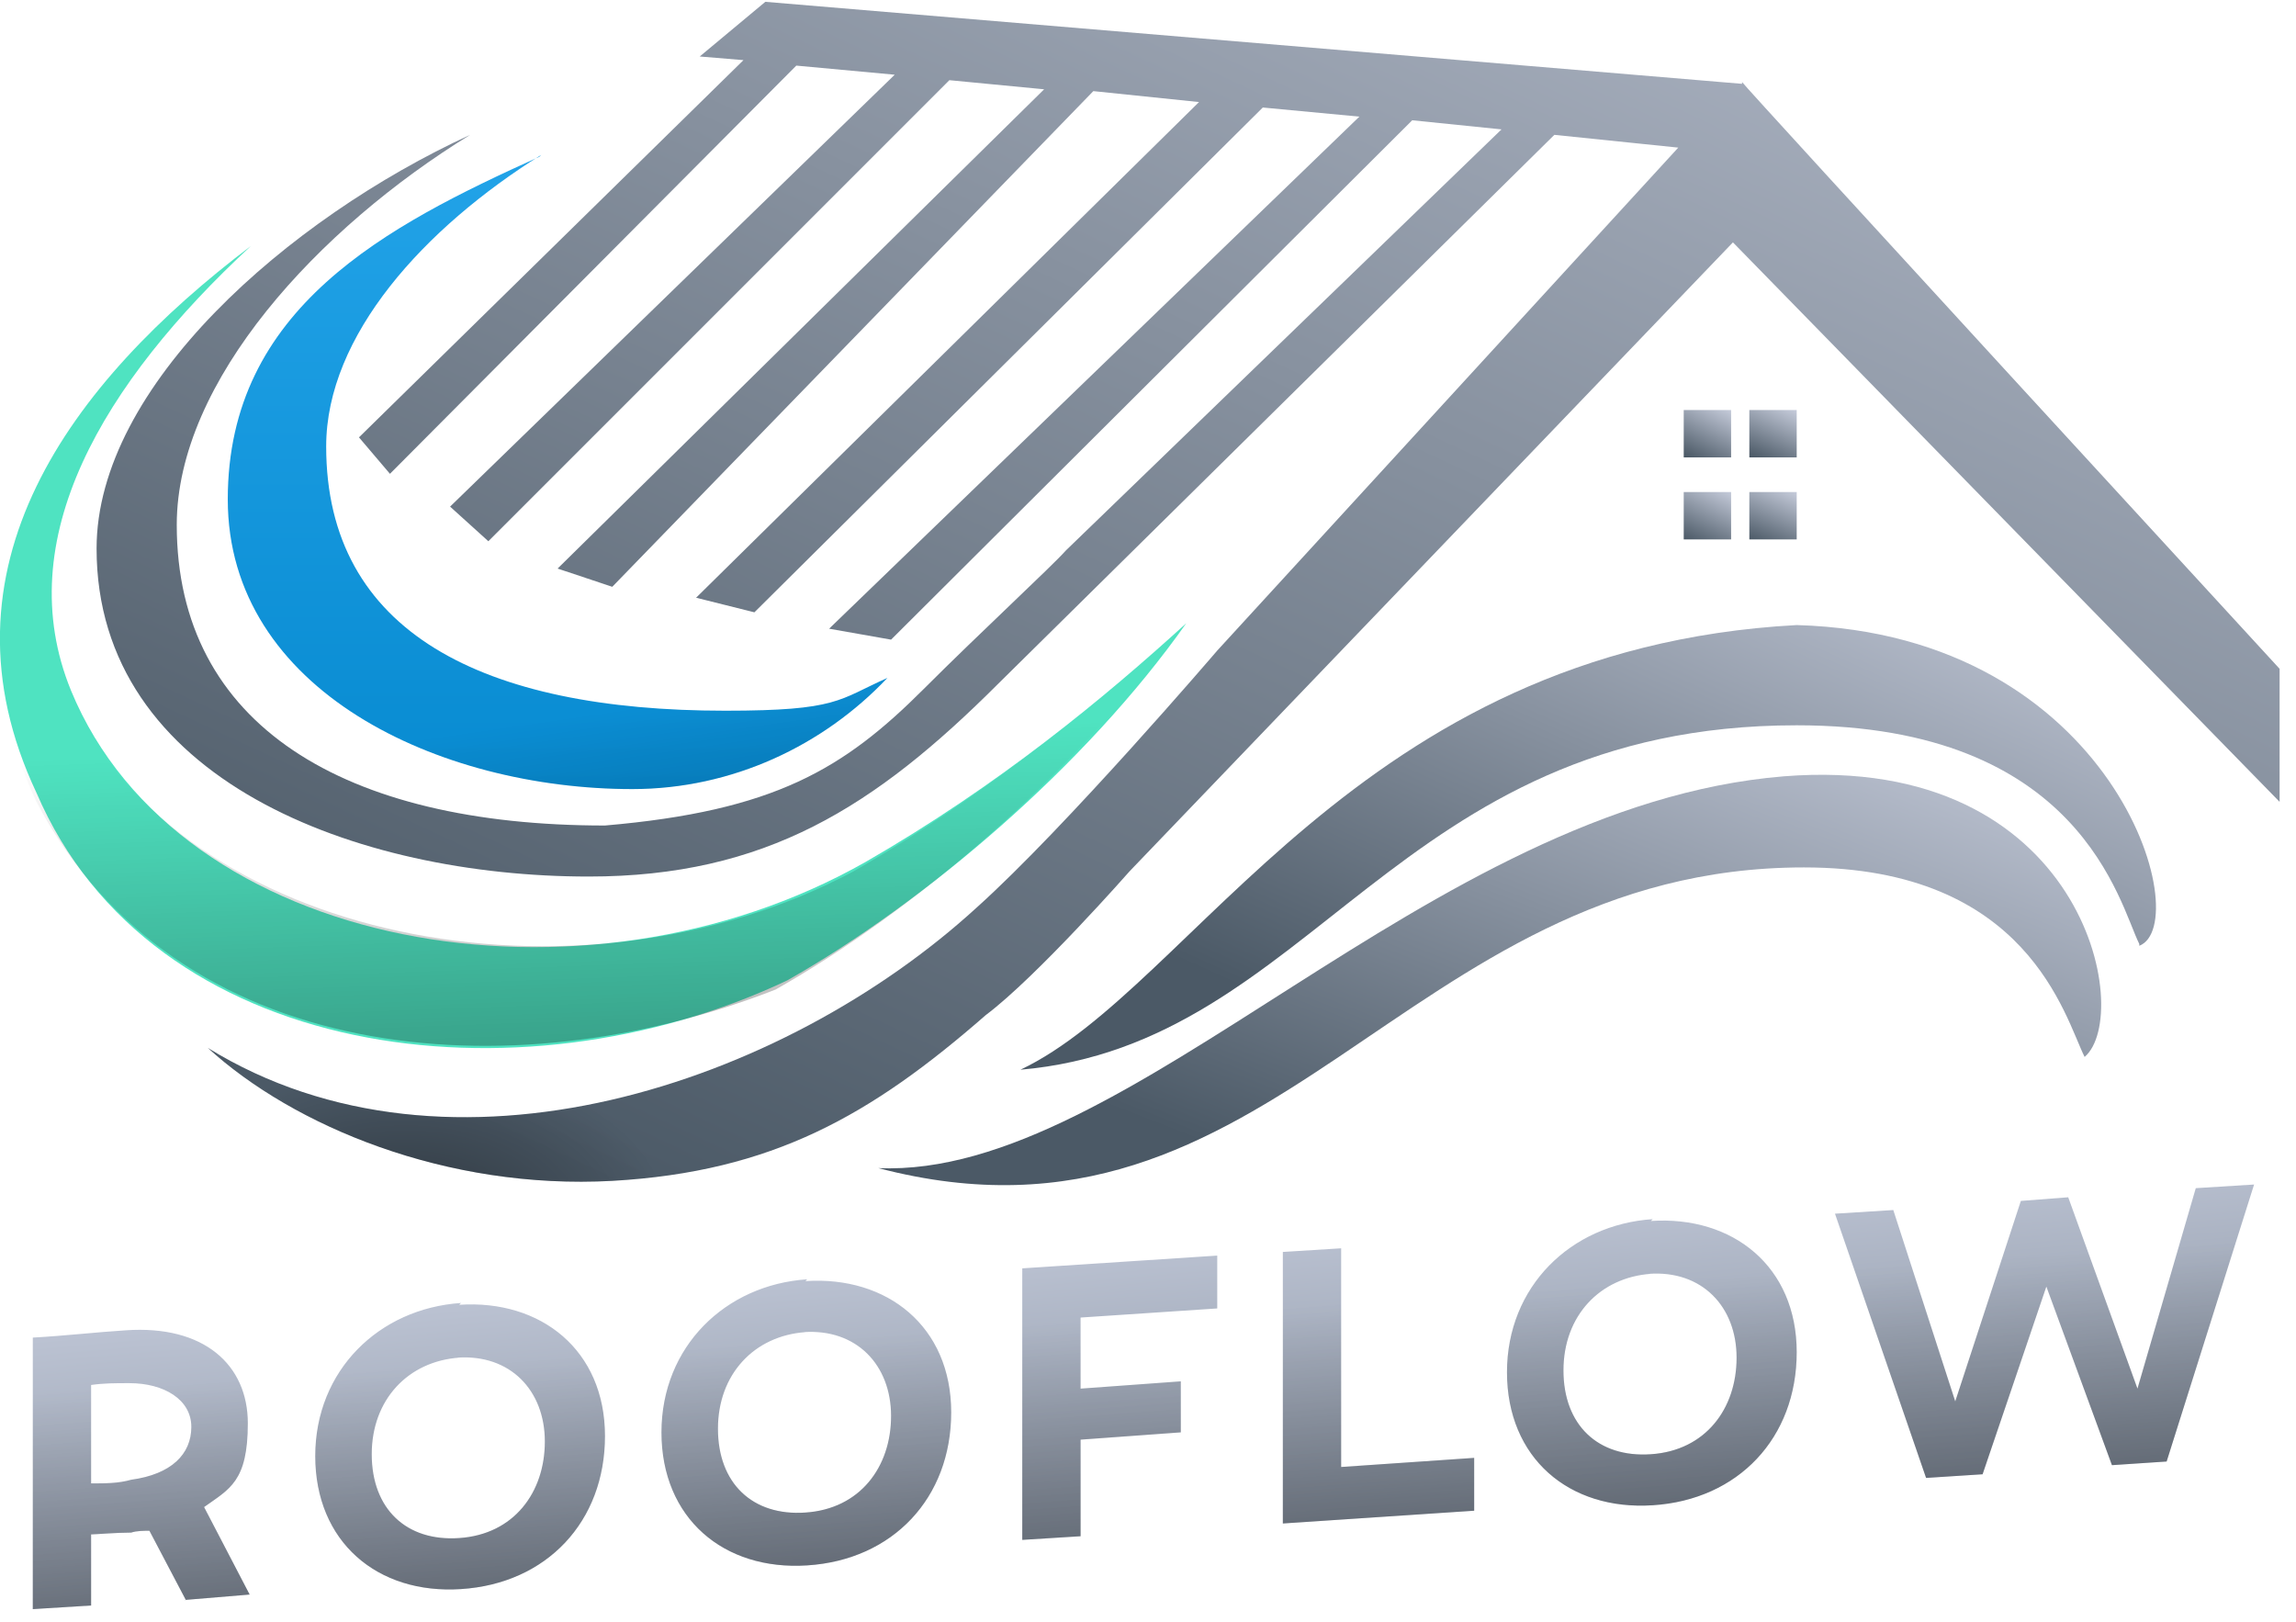 <?xml version="1.0" encoding="UTF-8"?>
<svg xmlns="http://www.w3.org/2000/svg" width="126" height="89" viewBox="0 0 126 89" fill="none">
  <g clip-path="url(#clip0_211_45)">
    <path d="M13.766 13.5C5.666 21 0.5 29.6 3.9 37.9C9.8 52.2 32 56.1 47.5 47.3C54.8 43.1 60.6 38.3 65.1 34.2C59.6 42 50.8 49.5 43.2 53.8C28.4 60.8 8.3 58.2 2 43.5C-3.8 31.2 3.866 21 13.766 13.5Z" fill="url(#paint0_linear_211_45)"></path>
    <path d="M13.766 13.5C5.666 21 0.6 30.2 4 38.5C10 51.5 31.5 56 46.866 47.8C54.166 43.6 59.966 38.8 64.466 34.7C58.966 42.5 50.166 50 42.566 54.3C28 60 9.634 58.5 2 44C-3.8 31.7 3.866 21 13.766 13.5Z" fill="url(#paint1_linear_211_45)"></path>
    <path d="M95 22.5H92.4V25.1H95V22.5Z" fill="url(#paint2_linear_211_45)"></path>
    <path d="M98.6 22.5H96V25.1H98.6V22.5Z" fill="url(#paint3_linear_211_45)"></path>
    <path d="M98.6 27H96V29.6H98.6V27Z" fill="url(#paint4_linear_211_45)"></path>
    <path d="M95 27H92.4V29.6H95V27Z" fill="url(#paint5_linear_211_45)"></path>
    <path d="M117.4 51.8C116.3 49.6 114.2 39.8 98.6 39.8C76.5 39.8 72.1 57.3 56 58.7C65.5 54.2 74.4 35.6 98.6 34.3C116.1 34.8 120.5 50.7 117.4 51.9V51.8Z" fill="url(#paint6_linear_211_45)"></path>
    <path d="M114.4 57.999C113.3 55.799 111.3 47.599 99 47.599C76.9 47.599 70 69.799 48.2 64.099C62 64.699 78.3 44.199 97.9 42.599C114.4 41.299 117.1 55.699 114.4 57.999Z" fill="url(#paint7_linear_211_45)"></path>
    <path d="M95.6 4.5C95.6 4.6 125.1 36.7 125.1 36.7V44L95.1 13.3L62 47.8C62 47.8 56.9 53.6 54.1 55.7C47.8 61.2 42.4 64.3 33.6 64.8C24.5 65.3 16.1 61.8 11.4 57.5C24.7 65.7 43 59.5 53.6 49.8C58.5 45.4 66.8 35.7 66.8 35.7L92.1 8.1L85.3 7.4L54.8 37.5C48 44.3 42 48.1 32.3 48.1C19.6 48.1 5.3 42.8 5.3 30.1C5.3 21.2 15.8 12 25.8 7.4C17.5 12.5 9.7 20.9 9.7 28.8C9.7 39.8 18.9 45.3 33.2 45.3C42.5 44.5 46.3 42.2 50.7 37.8C53.8 34.7 57.7 31.1 58.5 30.2L82.4 7.1L77.5 6.6L48.9 35.1L45.5 34.5L74.6 6.4L69.3 5.9L41.4 33.6L38.2 32.8L65.8 5.6L60 5L33.6 32.2L30.6 31.2L57.3 4.9L52.1 4.4L26.8 29.7L24.7 27.8L49.1 4.1L43.7 3.6L21.4 26L19.7 24L40.8 3.3L38.4 3.1L42 0.1L95.6 4.6V4.5Z" fill="url(#paint8_linear_211_45)"></path>
    <path d="M95.6 4.5C95.6 4.6 125.1 36.7 125.1 36.7V44L95.1 13.3L62 47.8C62 47.8 56.9 53.6 54.1 55.7C47.8 61.2 42.4 64.3 33.6 64.8C24.5 65.3 16.1 61.8 11.4 57.5C24.7 65.7 43 59.5 53.6 49.8C58.5 45.4 66.8 35.7 66.8 35.7L92.1 8.1L85.3 7.4L54.8 37.5C48 44.3 42 48.1 32.3 48.1C19.6 48.1 5.3 42.8 5.3 30.1C5.3 21.2 15.8 12 25.8 7.4C17.5 12.5 9.7 20.9 9.7 28.8C9.7 39.8 18.9 45.3 33.2 45.3C42 44.5 46.3 42.2 50.7 37.8C53.8 34.7 57.7 31.1 58.5 30.2L82.4 7.1L77.5 6.6L48.9 35.1L45.5 34.5L74.6 6.4L69.3 5.9L41.4 33.6L38.2 32.8L65.8 5.6L60 5L33.6 32.2L30.6 31.2L57.3 4.9L52.1 4.4L26.8 29.7L24.7 27.8L49.1 4.1L43.7 3.6L21.4 26L19.7 24L40.8 3.3L38.4 3.1L42 0.1L95.6 4.6V4.5Z" fill="url(#paint9_radial_211_45)"></path>
    <path d="M29.7 8.5C23.3 12.5 17.9 18.4 17.9 24.5C17.9 34.7 26.5 39 39.8 39C46 39 46 38.4 48.7 37.2C45.2 40.9 40.2 43.3 34.7 43.3C24.1 43.3 12.5 37.9 12.5 27.4C12.5 16.9 21.2 12.4 29.6 8.6L29.7 8.5Z" fill="url(#paint10_linear_211_45)"></path>
    <path d="M29.7 8.5C23.3 12.5 17.9 18.4 17.9 24.5C17.9 34.7 26.5 39 39.8 39C46.111 39 46 38.4 48.7 37.2C45.2 40.9 40.2 43.3 34.7 43.3C24.1 43.3 12.5 37.9 12.5 27.4C12.5 16.9 21.2 12.4 29.6 8.6L29.7 8.5Z" fill="url(#paint11_linear_211_45)"></path>
    <path d="M10.2 87.8L8.2 84C7.9 84 7.5 84 7.2 84.1C6.4 84.1 5.2 84.2 5 84.2V88.1L1.8 88.3V73.4C3.6 73.3 5.3 73.1 6.9 73C11.2 72.7 13.6 74.9 13.6 78.1C13.6 81.3 12.6 81.7 11.2 82.7L13.7 87.5L10.1 87.8H10.2ZM5 76V81.4C5.8 81.4 6.5 81.4 7.2 81.2C9.4 80.9 10.5 79.8 10.5 78.3C10.5 76.8 9 75.9 7.1 75.9C6.3 75.9 5.7 75.9 5 76ZM25.2 71.6C29.7 71.3 33.2 74.1 33.2 78.8C33.2 83.5 30 86.9 25.3 87.2C20.7 87.5 17.3 84.6 17.3 79.9C17.3 75.2 20.8 71.8 25.3 71.5L25.2 71.6ZM25.2 74.5C22.4 74.7 20.4 76.8 20.4 79.8C20.4 82.8 22.3 84.6 25.2 84.4C28.2 84.2 29.9 81.9 29.9 79.1C29.9 76.3 28 74.3 25.1 74.5H25.2ZM44.2 70.3C48.7 70 52.2 72.8 52.2 77.5C52.2 82.2 49 85.6 44.3 85.9C39.7 86.2 36.3 83.3 36.3 78.6C36.3 73.9 39.8 70.5 44.3 70.2L44.2 70.3ZM44.2 73.1C41.4 73.3 39.4 75.4 39.4 78.4C39.4 81.4 41.3 83.2 44.2 83C47.2 82.8 48.9 80.5 48.9 77.7C48.9 74.9 47 72.9 44.1 73.1H44.2ZM66.8 71.8L59.3 72.3V76.2L64.8 75.8V78.6L59.3 79V84.3L56.1 84.5V69.6L66.8 68.9V71.8ZM73.6 80.5L80.9 80V82.9L70.4 83.6V68.7L73.6 68.5V80.5ZM90.6 67C95.1 66.7 98.6 69.5 98.6 74.2C98.6 78.9 95.4 82.3 90.7 82.6C86.1 82.9 82.7 80 82.7 75.3C82.7 70.6 86.2 67.2 90.7 66.9L90.6 67ZM90.6 69.9C87.8 70.1 85.8 72.2 85.8 75.2C85.8 78.2 87.7 80 90.6 79.8C93.6 79.6 95.3 77.3 95.3 74.5C95.3 71.7 93.4 69.7 90.5 69.9H90.6ZM118.9 80.2L115.9 80.4L112.3 70.6L108.8 80.9L105.7 81.1L100.7 66.6L103.9 66.4L107.3 76.9L110.9 65.9L113.5 65.7L117.3 76.2L120.5 65.2L123.7 65L118.9 80.2Z" fill="url(#paint12_linear_211_45)"></path>
    <path d="M10.2 87.8L8.2 84C7.9 84 7.5 84 7.2 84.1C6.4 84.1 5.2 84.2 5 84.2V88.1L1.8 88.3V73.4C3.6 73.3 5.3 73.1 6.9 73C11.2 72.7 13.6 74.9 13.6 78.1C13.6 81.3 12.6 81.7 11.2 82.7L13.7 87.5L10.1 87.8H10.2ZM5 76V81.4C5.8 81.4 6.5 81.4 7.2 81.2C9.4 80.9 10.5 79.8 10.5 78.3C10.5 76.8 9 75.9 7.1 75.9C6.3 75.9 5.7 75.9 5 76ZM25.2 71.6C29.7 71.3 33.2 74.1 33.2 78.8C33.2 83.5 30 86.9 25.3 87.2C20.7 87.5 17.3 84.6 17.3 79.9C17.3 75.2 20.8 71.8 25.3 71.5L25.2 71.6ZM25.2 74.5C22.4 74.7 20.4 76.8 20.4 79.8C20.4 82.8 22.3 84.6 25.2 84.4C28.2 84.2 29.9 81.9 29.9 79.1C29.9 76.3 28 74.3 25.1 74.5H25.2ZM44.2 70.3C48.7 70 52.2 72.8 52.2 77.5C52.2 82.2 49 85.6 44.3 85.9C39.7 86.2 36.3 83.3 36.3 78.6C36.3 73.9 39.8 70.5 44.3 70.2L44.2 70.3ZM44.2 73.1C41.4 73.3 39.4 75.4 39.4 78.4C39.4 81.4 41.3 83.2 44.2 83C47.2 82.8 48.9 80.5 48.9 77.7C48.9 74.9 47 72.9 44.1 73.1H44.2ZM66.8 71.8L59.3 72.3V76.2L64.8 75.8V78.6L59.3 79V84.3L56.1 84.5V69.6L66.8 68.9V71.8ZM73.6 80.5L80.9 80V82.9L70.4 83.6V68.7L73.6 68.5V80.5ZM90.6 67C95.1 66.7 98.6 69.5 98.6 74.2C98.6 78.9 95.4 82.3 90.7 82.6C86.1 82.9 82.7 80 82.7 75.3C82.7 70.6 86.2 67.2 90.7 66.9L90.6 67ZM90.6 69.9C87.8 70.1 85.8 72.2 85.8 75.2C85.8 78.2 87.7 80 90.6 79.8C93.6 79.6 95.3 77.3 95.3 74.5C95.3 71.7 93.4 69.7 90.5 69.9H90.6ZM118.9 80.2L115.9 80.4L112.3 70.6L108.8 80.9L105.7 81.1L100.7 66.6L103.9 66.4L107.3 76.9L110.9 65.9L113.5 65.7L117.3 76.2L120.5 65.2L123.7 65L118.9 80.2Z" fill="url(#paint13_linear_211_45)"></path>
  </g>
  <defs>
    <linearGradient id="paint0_linear_211_45" x1="32.5" y1="13" x2="32.5" y2="57.5" gradientUnits="userSpaceOnUse">
      <stop stop-color="#4FE3C1"></stop>
      <stop offset="1" stop-color="#4FE3C1"></stop>
    </linearGradient>
    <linearGradient id="paint1_linear_211_45" x1="31.7" y1="13" x2="34.2" y2="81.9" gradientUnits="userSpaceOnUse">
      <stop offset="0.4" stop-opacity="0"></stop>
      <stop offset="1" stop-opacity="0.7"></stop>
    </linearGradient>
    <linearGradient id="paint2_linear_211_45" x1="94.5" y1="22.3" x2="93" y2="25.3" gradientUnits="userSpaceOnUse">
      <stop stop-color="#C3C9D8"></stop>
      <stop offset="1" stop-color="#4B5966"></stop>
    </linearGradient>
    <linearGradient id="paint3_linear_211_45" x1="98" y1="22.3" x2="96.6" y2="25.3" gradientUnits="userSpaceOnUse">
      <stop stop-color="#C3C9D8"></stop>
      <stop offset="1" stop-color="#4B5966"></stop>
    </linearGradient>
    <linearGradient id="paint4_linear_211_45" x1="98" y1="26.8" x2="96.6" y2="29.9" gradientUnits="userSpaceOnUse">
      <stop stop-color="#C3C9D8"></stop>
      <stop offset="1" stop-color="#4B5966"></stop>
    </linearGradient>
    <linearGradient id="paint5_linear_211_45" x1="94.5" y1="26.8" x2="93" y2="29.9" gradientUnits="userSpaceOnUse">
      <stop stop-color="#C3C9D8"></stop>
      <stop offset="1" stop-color="#4B5966"></stop>
    </linearGradient>
    <linearGradient id="paint6_linear_211_45" x1="100.4" y1="25.1" x2="84" y2="61.4" gradientUnits="userSpaceOnUse">
      <stop stop-color="#C3C9D8"></stop>
      <stop offset="1" stop-color="#4B5966"></stop>
    </linearGradient>
    <linearGradient id="paint7_linear_211_45" x1="92.4" y1="32.699" x2="78.8" y2="67.699" gradientUnits="userSpaceOnUse">
      <stop stop-color="#C3C9D8"></stop>
      <stop offset="1" stop-color="#4B5966"></stop>
    </linearGradient>
    <linearGradient id="paint8_linear_211_45" x1="95.6" y1="-29.3" x2="48.3" y2="72" gradientUnits="userSpaceOnUse">
      <stop stop-color="#C3C9D8"></stop>
      <stop offset="1" stop-color="#4B5966"></stop>
    </linearGradient>
    <radialGradient id="paint9_radial_211_45" cx="0" cy="0" r="1" gradientUnits="userSpaceOnUse" gradientTransform="translate(21.872 67.214) rotate(-92.4) scale(30.5 49.8)">
      <stop stop-opacity="0.4"></stop>
      <stop offset="0.3" stop-opacity="0"></stop>
    </radialGradient>
    <linearGradient id="paint10_linear_211_45" x1="30.6" y1="8.5" x2="30.6" y2="43.3" gradientUnits="userSpaceOnUse">
      <stop stop-color="#22A3E8"></stop>
      <stop offset="1" stop-color="#088BD1"></stop>
    </linearGradient>
    <linearGradient id="paint11_linear_211_45" x1="27.2" y1="9" x2="36" y2="69.6" gradientUnits="userSpaceOnUse">
      <stop offset="0.2" stop-opacity="0"></stop>
      <stop offset="0.5" stop-opacity="0"></stop>
      <stop offset="1" stop-opacity="0.7"></stop>
    </linearGradient>
    <linearGradient id="paint12_linear_211_45" x1="61" y1="57.3" x2="65.7" y2="110" gradientUnits="userSpaceOnUse">
      <stop offset="0.2" stop-color="#BCC3D3"></stop>
      <stop offset="0.9" stop-color="#4B5966"></stop>
    </linearGradient>
    <linearGradient id="paint13_linear_211_45" x1="61.9" y1="64.2" x2="64.7" y2="104.7" gradientUnits="userSpaceOnUse">
      <stop offset="0.2" stop-opacity="0"></stop>
      <stop offset="1" stop-opacity="0.7"></stop>
    </linearGradient>
    <clipPath id="clip0_211_45">
      <rect width="125.1" height="88.4" fill="white"></rect>
    </clipPath>
  </defs>
</svg>

